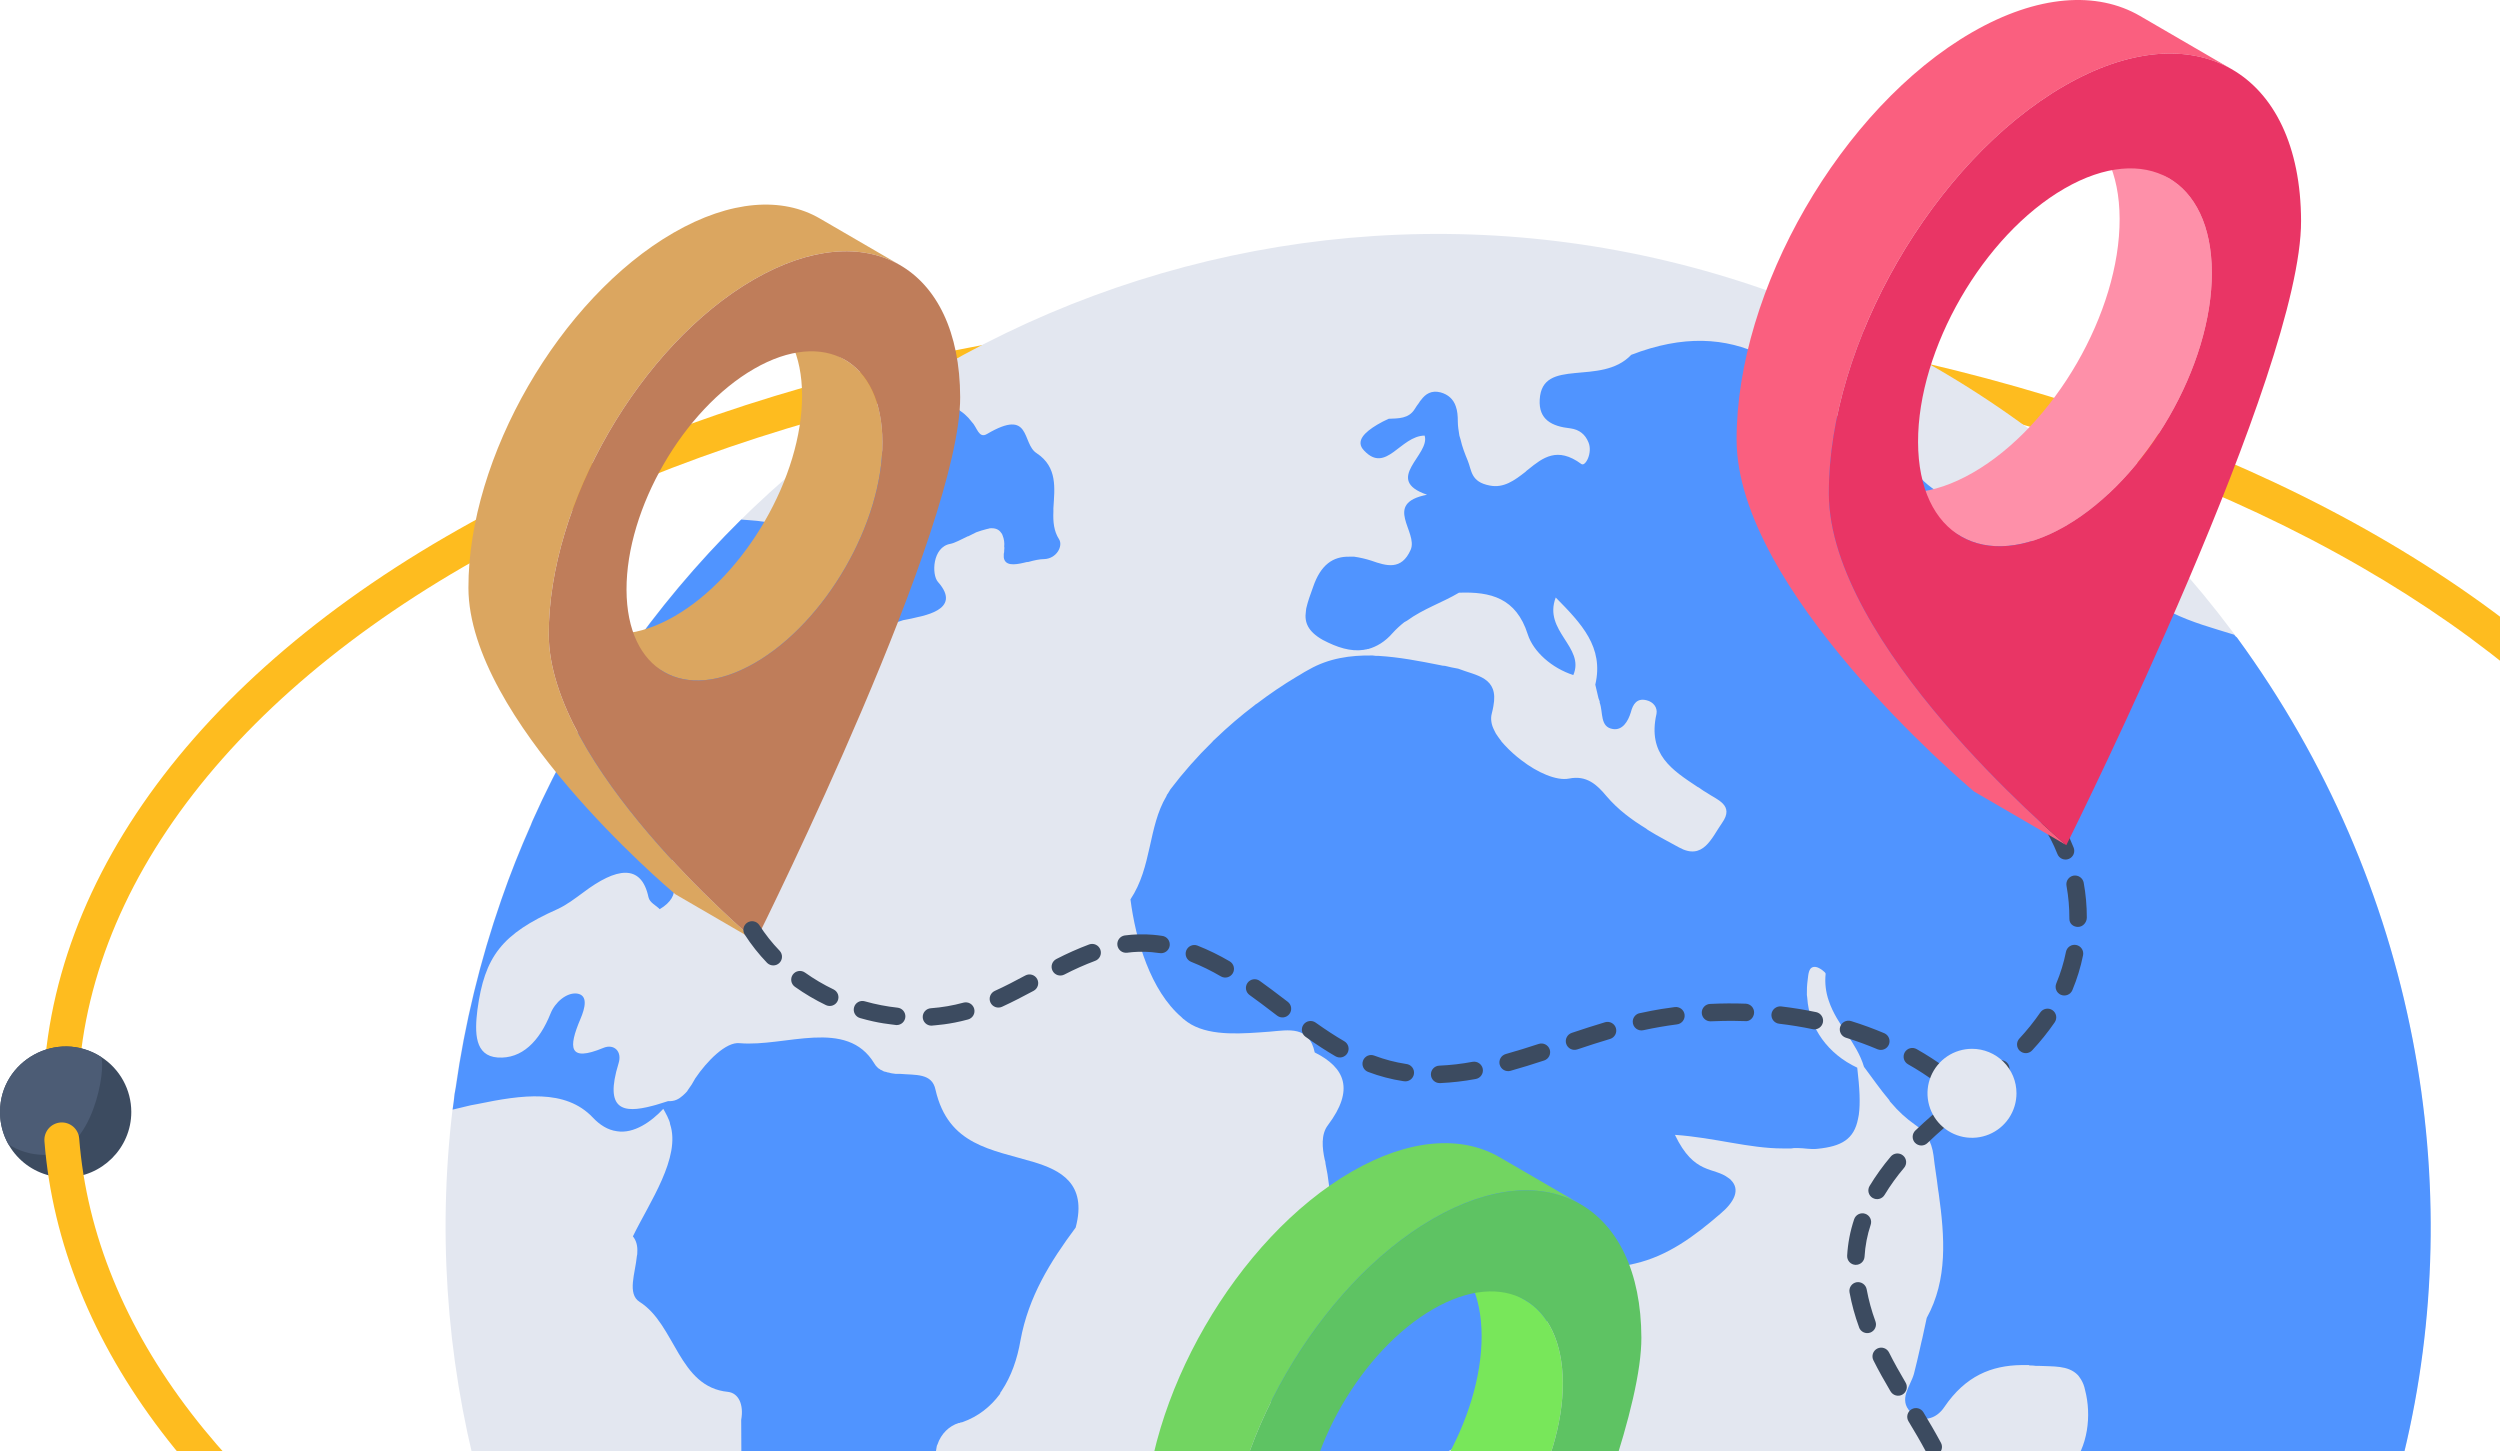 <svg width="410" height="238" viewBox="0 0 410 238" fill="none" xmlns="http://www.w3.org/2000/svg">
<path d="M7.29 187.198C4.387 150.147 28.354 114.013 73.041 88.068C160.14 37.441 302.352 37.417 390.055 88.004C433.05 112.819 456.861 145.987 457.098 181.401C457.103 182.159 456.807 182.889 456.275 183.428C455.742 183.968 455.017 184.275 454.259 184.28H454.239C453.484 184.28 452.76 183.981 452.225 183.45C451.689 182.918 451.386 182.196 451.381 181.441C451.156 148.14 428.363 116.715 387.196 92.956C301.066 43.276 161.431 43.305 75.915 93.013C33.196 117.811 10.261 151.979 12.984 186.751C13.033 187.502 12.785 188.242 12.293 188.811C11.801 189.38 11.104 189.732 10.354 189.791C9.604 189.85 8.861 189.61 8.286 189.125C7.711 188.64 7.351 187.948 7.283 187.198H7.29Z" fill="#FEBC1F"/>
<path d="M389.522 254.643C359.955 339.477 267.187 384.321 182.352 354.819C97.453 325.252 52.61 232.484 82.177 147.584C111.679 62.683 204.512 17.906 289.346 47.473C374.247 76.975 419.024 169.743 389.522 254.643Z" fill="#E3E7F0"/>
<path d="M259.211 236.263C259.604 236.985 259.998 237.705 260.456 238.427C256.982 246.163 251.147 250.49 246.23 256.128C244.918 257.57 243.282 257.505 242.1 256.128C240.657 254.424 242.035 252.063 242.887 250.949C246.492 246.359 248.398 238.427 254.949 238.886C256.195 239.017 257.769 237.181 259.211 236.263Z" fill="#5094FF"/>
<path d="M176.409 201.321C172.213 206.96 168.673 212.662 167.362 219.808C166.836 222.884 165.853 225.704 164.285 228.068C164.236 228.167 164.169 228.256 164.088 228.331C164.088 228.459 164.023 228.527 163.96 228.658C162.451 230.691 160.42 232.33 157.798 233.248C157.636 233.25 157.478 233.294 157.339 233.376H157.21C155.697 233.854 154.347 235.086 153.736 236.916C153.664 237.035 153.62 237.169 153.608 237.308C153.149 240.587 152.099 243.602 150.66 246.421C150.601 246.608 150.514 246.785 150.403 246.946C145.717 256.13 141.421 257.147 141.421 263.139C136.964 266.215 134.735 270.613 132.898 276.775C131.652 281.102 134.996 283.201 132.178 287.265C130.8 292.183 133.685 293.1 134.8 295.657C129.817 297.755 127.326 295.657 124.441 287.397C123.917 282.283 124.185 276.514 121.425 272.914C121.622 263.802 121.682 254.689 121.622 245.642C121.622 244.939 121.556 233.466 121.556 232.857C122.015 230.3 121.097 228.464 119.393 228.268C111.264 227.481 110.805 217.253 104.91 213.517C102.811 212.206 104.188 208.797 104.451 205.977C104.505 205.785 104.527 205.586 104.516 205.387C104.581 204.404 104.388 203.487 103.794 202.765C106.505 197.19 111.713 189.806 109.891 184.342C109.891 183.829 109.038 182.291 108.778 181.852C106.855 183.927 103.956 185.986 101.172 185.522C99.665 185.326 98.352 184.474 97.239 183.293C92.716 178.508 85.575 179.557 78.293 181.065C77.571 181.193 76.849 181.321 76.129 181.523C75.932 181.589 75.801 181.589 75.603 181.652C75.145 181.78 74.686 181.849 74.227 181.98C74.355 181.127 74.483 180.275 74.555 179.416C74.62 179.088 74.683 178.761 74.751 178.368C76.239 167.879 78.742 157.559 82.226 147.555C83.668 143.358 85.302 139.294 87.077 135.295C87.143 135.039 87.273 134.836 87.334 134.639C95.573 116.18 107.178 99.417 121.555 85.206C124.968 85.504 129.018 85.442 130.142 88.813C130.399 89.6 130.47 90.648 130.34 91.889C130.935 91.371 131.484 90.8 131.978 90.185C132.106 90.071 132.217 89.938 132.306 89.791C134.695 86.971 136.16 83.47 139.518 81.793C142.008 80.482 142.927 78.515 143.78 76.547C144.314 74.945 144.957 73.343 145.876 72.09C151.362 64.803 156.493 65.358 159.382 69.204C160.249 70.072 160.507 71.992 161.873 71.172C169.216 66.845 167.513 72.746 170.003 74.318C173.478 76.614 172.951 80.086 172.756 83.366V83.956C172.691 85.529 172.822 87.103 173.674 88.415C174.395 89.528 173.28 91.626 171.249 91.692C170.527 91.692 169.61 91.889 168.686 92.151C168.44 92.161 168.198 92.204 167.964 92.279C166.325 92.672 164.817 92.803 164.62 91.427V90.837C164.675 90.645 164.697 90.445 164.687 90.246C164.687 90.05 164.752 89.853 164.687 89.656C164.755 89.032 164.667 88.401 164.43 87.82C164.385 87.648 164.297 87.49 164.174 87.361C163.78 86.771 163.126 86.575 162.339 86.641C162.21 86.706 162.01 86.706 161.814 86.769C161.237 86.914 160.668 87.089 160.11 87.293L158.799 87.949H158.733C157.618 88.474 156.57 89.063 155.848 89.195C152.9 89.719 152.772 94.242 153.815 95.423C158.077 100.209 150.801 101.062 149.423 101.455C148.964 101.52 148.571 101.651 148.112 101.711L147.522 101.908C136.517 105.162 130.135 113.409 123.593 122.756C123.587 122.806 123.564 122.851 123.527 122.885L122.544 124.458C121.625 126.098 120.774 127.67 119.07 128.916C112.316 133.833 108.842 139.34 110.482 145.568C110.739 146.618 110.089 147.994 108.188 149.108C107.663 148.518 106.549 148.06 106.351 147.142C105.172 141.569 101.041 142.291 95.666 146.355C94.223 147.405 92.974 148.388 91.404 149.108C82.291 153.174 79.473 156.844 78.293 165.63C77.834 169.367 77.834 173.169 81.635 173.432C85.569 173.688 88.454 170.808 90.289 166.22C91.011 164.385 92.912 162.745 94.616 162.941C96.518 163.198 95.927 165.368 95.207 167.072C93.174 171.858 93.24 174.218 98.943 171.858C100.648 171.137 102.091 172.382 101.435 174.422C99.075 182.091 102.222 182.617 106.946 181.371C107.798 181.174 108.651 180.847 109.568 180.584C110.617 180.649 111.339 180.256 111.993 179.666C112.25 179.469 112.452 179.207 112.715 178.945C112.715 178.879 112.78 178.879 112.78 178.816C113.248 178.195 113.665 177.537 114.026 176.849C115.927 174.029 119.075 170.817 121.304 171.081C128.777 171.738 138.873 166.885 143.398 174.425C143.535 174.671 143.712 174.893 143.922 175.08C143.987 175.146 144.05 175.146 144.05 175.209C144.195 175.271 144.328 175.357 144.443 175.465C144.509 175.465 144.572 175.53 144.641 175.53C144.706 175.597 144.769 175.597 144.837 175.658C144.98 175.731 145.136 175.775 145.296 175.787C145.462 175.86 145.639 175.903 145.82 175.915C146.148 176.043 146.476 176.043 146.868 176.112H147.59C150.153 176.344 152.868 175.952 153.426 178.734C155.522 187.847 162.604 188.502 169.619 190.6C173.721 191.88 178.375 193.978 176.409 201.321Z" fill="#5094FF"/>
<path d="M394.264 238.296C393.785 239.74 392.82 245.217 390.069 252.915C390.003 251.277 389.676 249.637 389.085 247.802C389.02 247.605 389.02 247.474 388.957 247.277C386.97 242.11 386.951 240.404 385.417 240.853C383.384 241.377 384.761 244.13 385.023 245.965C385.251 246.879 385.651 247.589 385.876 248.261C386.334 249.309 386.728 250.292 386.004 250.424C380.037 251.407 382.928 261.635 379.841 265.437C377.874 266.813 375.973 268.257 374.074 269.633C369.287 270.157 365.486 267.207 361.945 262.88C361.682 262.553 361.421 262.16 361.158 261.831V261.766C360.569 261.11 360.043 260.323 359.519 259.537C355.848 254.226 354.339 254.882 353.291 262.16C352.767 265.765 352.373 269.37 350.728 272.321C348.499 276.385 345.811 273.829 343.319 273.173C340.304 272.386 342.729 269.109 342.335 267.076C341.876 264.454 344.368 260.258 341.091 259.34C338.468 258.618 337.025 262.416 336.894 265.83V266.158C336.84 266.439 336.818 266.725 336.829 267.011C336.435 272.452 334.993 276.911 332.763 280.779C332.647 281.027 332.515 281.267 332.37 281.499C331.572 282.796 330.697 284.044 329.749 285.237C324.437 294.021 326.339 302.675 329.29 311.723C324.111 306.083 323.454 298.611 323.454 290.416C324.7 284.711 325.814 279.009 326.864 273.304C328.175 270.288 327.12 266.289 328.896 263.34C332.043 265.634 329.682 270.027 330.993 273.501C331.121 273.373 331.321 273.304 331.387 273.173C331.571 273.055 331.727 272.899 331.846 272.714C333.222 271.206 333.682 268.846 334.207 266.617C334.403 265.765 334.463 264.715 334.665 263.798C334.779 263.341 335.038 262.468 335.32 262.093C337.28 259.805 339.422 257.002 340.369 254.159C341.745 250.423 341.876 246.031 339.582 240.589C342.402 237.377 343.057 232.129 341.943 227.936C341.828 227.333 341.605 226.756 341.287 226.231C341.091 225.968 340.959 225.707 340.762 225.509C339.188 223.871 336.632 224.133 334.403 224.002H333.882C333.536 223.948 333.185 223.926 332.834 223.937C332.8 223.9 332.755 223.877 332.706 223.871H331.527C326.609 223.937 322.348 225.641 318.872 230.754C317.515 232.791 315.171 233.411 313.361 231.607C311.258 229.505 313.347 227.288 313.885 225.313C314.617 222.494 315.19 219.621 315.262 219.479C315.525 218.364 315.721 217.249 315.983 216.135C319.458 209.841 318.931 202.826 317.951 195.746C317.884 195.49 317.884 195.155 317.823 194.894C317.625 193.124 317.298 191.353 317.102 189.518C316.774 187.026 315.724 185.583 314.085 184.469C312.622 183.445 311.3 182.233 310.153 180.864C310.008 180.74 309.895 180.582 309.825 180.404C308.382 178.701 307.07 176.799 305.694 174.963C304.513 170.964 301.236 168.079 299.926 164.146C299.424 162.718 299.246 161.198 299.405 159.693C299.405 159.437 298.355 158.643 297.765 158.578C296.585 158.45 296.585 159.758 296.454 160.741C296.347 161.546 296.305 162.357 296.326 163.168C296.326 163.296 296.393 163.494 296.393 163.692C296.719 168.608 299.802 172.87 304.588 175.099C304.98 178.443 305.112 180.935 304.844 182.835C304.779 183.033 304.779 183.294 304.716 183.492C304.061 186.834 302.024 188.015 298.028 188.408C296.98 188.536 295.866 188.28 294.816 188.28H294.227C294.098 188.28 293.964 188.345 293.768 188.345H292.391C286.818 188.345 281.24 186.575 274.69 186.116C277.863 192.762 281.052 191.312 283.474 193.197C283.603 193.325 283.802 193.393 283.868 193.525C285.442 195.097 284.457 197.13 282.098 199.096C277.836 202.768 273.51 205.98 268.127 207.226C267.406 207.354 266.684 207.554 265.964 207.75C264.485 208.046 261.23 209.201 259.08 210.635C255.619 212.942 253.312 216.147 252.196 221.059C251.147 225.584 249.049 229.451 247.606 233.647C245.705 236.21 243.346 236.139 241.05 236.859C239.149 237.384 236.79 237.515 235.805 240.137C232.594 248.267 227.021 251.742 221.645 255.478C221.433 255.611 221.235 255.764 221.054 255.937C220.205 256.468 219.394 257.06 218.629 257.707C214.237 261.116 210.369 258.822 206.762 257.052C205.32 256.265 205.124 254.954 205.386 253.447C205.451 253.249 205.451 253.053 205.514 252.921C205.906 251.086 206.758 248.988 206.562 247.35C206.366 245.58 206.366 243.678 206.234 241.838C207.743 237.905 208.202 233.971 208.463 230.038C208.452 229.817 208.475 229.596 208.53 229.381C208.786 224.989 208.989 220.597 210.496 216.204C217.445 208.927 219.413 200.338 217.38 190.827V190.76C217.369 190.558 217.326 190.359 217.252 190.17C216.85 188.295 216.611 186.047 217.777 184.531C222.169 178.697 220.597 175.09 215.614 172.6C214.696 168.207 211.352 168.928 208.271 169.19C203.813 169.518 198.83 169.976 195.355 168.01C194.339 167.4 194.293 167.215 194.044 167.092L193.788 166.836C188.674 162.454 186.246 154.137 185.395 147.496C188.936 142.185 188.28 135.629 191.291 130.578C191.336 130.406 191.424 130.248 191.547 130.119C191.675 129.922 191.81 129.66 191.941 129.463C194.041 126.697 196.341 124.089 198.825 121.661C198.953 121.465 199.153 121.333 199.349 121.137C201.361 119.201 203.484 117.384 205.709 115.696C205.845 115.565 206 115.455 206.168 115.368C208.248 113.785 210.415 112.318 212.658 110.976C212.804 110.877 212.958 110.789 213.117 110.713C213.641 110.385 214.167 110.058 214.691 109.795C217.903 107.96 221.443 107.436 225.115 107.501C225.44 107.555 225.769 107.577 226.098 107.566C229.442 107.762 232.85 108.419 236.128 109.074C236.406 109.153 236.692 109.196 236.981 109.202C237.702 109.398 238.423 109.529 239.144 109.661C242.16 110.84 245.832 111.037 244.912 115.823C244.847 116.151 244.784 116.545 244.656 117.003C244.535 117.452 244.513 117.922 244.59 118.38C244.656 118.904 244.847 119.363 245.114 119.887L245.311 120.281C245.573 120.674 245.836 121.068 246.098 121.396C246.163 121.461 246.226 121.524 246.226 121.592C246.423 121.789 246.554 121.985 246.75 122.182C247.591 123.094 248.513 123.928 249.504 124.673C252.127 126.706 255.272 128.082 257.306 127.689C260.191 127.099 261.894 128.672 263.468 130.574C265.369 132.803 267.599 134.442 269.959 135.884C270.1 136.009 270.254 136.119 270.418 136.212C271.992 137.195 273.696 138.048 275.334 138.965C279.334 141.194 280.711 137.393 282.414 134.966C284.513 132.019 281.563 131.164 279.859 129.983C279.543 129.802 279.237 129.606 278.941 129.394C278.744 129.265 278.613 129.131 278.416 129.066C274.286 126.312 270.155 123.755 271.664 117.069C271.86 116.019 271.139 115.101 270.024 114.84C268.45 114.446 267.795 115.495 267.461 116.806C267.002 118.315 266.084 119.822 264.513 119.56C262.349 119.232 262.94 116.806 262.349 115.232V115.036C262.284 114.84 262.221 114.708 262.153 114.512C261.956 113.79 261.825 113.005 261.629 112.283C263.071 106.119 259.335 102.252 255.139 97.991C253.04 103.502 259.99 106.119 258.024 110.709C254.548 109.595 251.467 106.906 250.549 104.022C248.648 98.056 244.452 97.008 239.27 97.204C236.517 98.843 233.436 99.826 230.748 101.794C230.603 101.893 230.449 101.978 230.289 102.05C229.608 102.588 228.972 103.18 228.387 103.82C227.141 105.262 225.765 106.049 224.388 106.442C224.275 106.432 224.161 106.455 224.06 106.508H223.932C223.866 106.508 223.736 106.574 223.669 106.574C221.506 106.901 219.277 106.181 216.917 104.935C214.491 103.558 213.901 102.05 214.164 100.28C214.164 100.084 214.229 99.886 214.229 99.756C214.486 98.641 214.884 97.527 215.343 96.281C216.589 92.609 218.622 91.232 221.309 91.298H222.096C223.053 91.437 223.996 91.657 224.916 91.954C227.342 92.806 229.834 93.593 231.341 90.184C232.652 87.236 226.686 82.578 234.033 81.136C226.755 78.645 234.624 74.581 233.639 71.434C229.64 71.499 227.346 77.727 223.741 73.924C222.167 72.352 223.869 70.848 225.838 69.664C226.451 69.298 227.087 68.969 227.74 68.68C229.312 68.614 231.017 68.68 232 67.107C232.219 66.743 232.46 66.392 232.722 66.057C232.809 65.89 232.92 65.735 233.05 65.598C233.771 64.615 234.754 63.959 236.262 64.353C237.472 64.688 238.355 65.452 238.753 66.648C239.016 67.368 239.082 68.221 239.082 69.14C239.082 69.86 239.21 70.647 239.338 71.434C239.404 71.69 239.466 71.893 239.535 72.089C239.792 73.269 240.257 74.45 240.716 75.564C241.371 77.138 241.175 79.038 244.321 79.629C246.615 80.088 248.385 78.777 250.155 77.399C250.295 77.253 250.448 77.121 250.614 77.005C253.04 75.039 255.4 73.204 259.33 76.089C259.985 76.613 261.231 74.252 260.509 72.548C259.985 71.237 259.002 70.45 257.561 70.254C254.485 69.925 252.316 68.812 252.514 65.533C252.892 58.463 262.553 63.448 267.526 58.19C284.509 51.646 295.328 59.763 306.217 74.204C310.217 79.715 310.61 76.17 312.773 75.319C315.33 80.105 319.329 81.677 323.394 83.251C323.59 83.317 323.722 83.379 323.918 83.447C324.099 83.52 324.274 83.606 324.443 83.704H324.509C326.671 84.556 328.77 85.474 330.672 86.981C330.671 86.99 330.673 86.998 330.676 87.007C330.679 87.015 330.684 87.022 330.69 87.028C330.696 87.035 330.703 87.04 330.711 87.043C330.72 87.046 330.728 87.048 330.737 87.048C330.933 87.176 331.065 87.304 331.261 87.441C333.884 89.473 337.293 91.44 340.374 93.209C341.161 90.389 342.472 89.21 344.308 90.193C344.895 90.577 345.406 90.762 346.865 92.618C352.632 100.42 359.452 101.928 366.402 104.092C366.52 104.275 366.677 104.432 366.86 104.55C396.582 145.256 404.791 194.792 394.264 238.296Z" fill="#5094FF"/>
<path d="M138.598 59.03L125.419 51.372C129.186 53.561 131.523 58.216 131.541 64.83C131.579 78.147 122.214 94.369 110.623 101.062C104.792 104.428 99.509 104.739 95.694 102.523L108.871 110.181C112.687 112.399 117.971 112.086 123.801 108.72C135.392 102.027 144.756 85.805 144.719 72.488C144.704 65.873 142.365 61.219 138.598 59.03Z" fill="#DBA660"/>
<path d="M89.999 104.083C89.939 82.671 104.995 56.596 123.622 45.839C132.998 40.426 141.492 39.924 147.626 43.488L134.45 35.83C128.316 32.266 119.821 32.768 110.445 38.181C91.814 48.938 76.762 75.013 76.822 96.425C76.883 117.837 109.058 145.21 110.752 146.651L123.93 154.31C122.237 152.867 90.06 125.492 89.999 104.083Z" fill="#DBA660"/>
<path d="M157.468 65.13C157.529 86.534 125.61 150.92 123.93 154.308C122.237 152.867 90.06 125.493 90 104.083C89.939 82.674 104.996 56.596 123.623 45.839C142.249 35.082 157.408 43.718 157.468 65.13ZM123.801 108.723C135.392 102.03 144.756 85.808 144.719 72.491C144.682 59.174 135.255 53.801 123.664 60.49C112.072 67.179 102.712 83.401 102.749 96.72C102.786 110.039 112.213 115.411 123.801 108.721V108.723Z" fill="#BF7D5A"/>
<path d="M241.177 323.7C239.059 323.393 237.045 322.587 235.3 321.348C235.139 321.243 235.001 321.105 234.894 320.945C234.788 320.784 234.715 320.604 234.679 320.414C234.644 320.225 234.648 320.03 234.69 319.842C234.731 319.653 234.811 319.476 234.923 319.319C235.036 319.162 235.179 319.03 235.344 318.93C235.508 318.83 235.692 318.764 235.883 318.737C236.073 318.71 236.268 318.721 236.454 318.771C236.64 318.82 236.815 318.907 236.967 319.026C238.345 320.002 239.937 320.636 241.609 320.874C241.799 320.898 241.982 320.959 242.148 321.055C242.313 321.151 242.458 321.279 242.573 321.431C242.689 321.584 242.772 321.758 242.819 321.944C242.866 322.129 242.875 322.323 242.846 322.512C242.817 322.701 242.75 322.882 242.649 323.045C242.549 323.208 242.417 323.349 242.261 323.46C242.105 323.57 241.928 323.649 241.741 323.69C241.555 323.732 241.361 323.735 241.173 323.7H241.177ZM245.678 322.388C245.603 322.016 245.678 321.63 245.888 321.314C246.097 320.997 246.423 320.777 246.795 320.701C248.526 320.345 250.193 319.732 251.743 318.884C251.908 318.794 252.089 318.737 252.275 318.716C252.462 318.696 252.651 318.713 252.831 318.766C253.011 318.818 253.179 318.906 253.325 319.023C253.471 319.141 253.593 319.286 253.683 319.451C253.773 319.616 253.83 319.796 253.85 319.983C253.871 320.169 253.854 320.358 253.801 320.538C253.749 320.718 253.661 320.886 253.544 321.033C253.426 321.179 253.281 321.301 253.116 321.391C251.317 322.381 249.378 323.094 247.365 323.504C246.993 323.58 246.607 323.504 246.291 323.295C245.975 323.086 245.754 322.759 245.678 322.388ZM256.97 318.121C256.687 318.121 256.41 318.036 256.175 317.878C255.94 317.719 255.757 317.495 255.649 317.233C255.542 316.97 255.515 316.682 255.572 316.404C255.628 316.127 255.766 315.872 255.968 315.673C257.256 314.39 258.421 312.988 259.446 311.487C259.553 311.331 259.689 311.198 259.847 311.095C260.005 310.992 260.182 310.921 260.368 310.887C260.553 310.853 260.744 310.855 260.929 310.895C261.113 310.935 261.288 311.01 261.443 311.118C261.598 311.226 261.73 311.363 261.832 311.522C261.934 311.681 262.003 311.858 262.036 312.044C262.069 312.23 262.065 312.42 262.024 312.605C261.983 312.789 261.906 312.963 261.797 313.117C260.668 314.764 259.388 316.302 257.972 317.711C257.705 317.974 257.345 318.122 256.97 318.121ZM231.202 316.513C230.339 314.823 229.733 312.844 229.407 310.627C229.374 310.439 229.378 310.245 229.421 310.059C229.464 309.872 229.543 309.696 229.655 309.54C229.767 309.385 229.909 309.253 230.072 309.154C230.236 309.054 230.418 308.988 230.607 308.96C230.797 308.932 230.99 308.943 231.175 308.991C231.36 309.038 231.534 309.123 231.686 309.239C231.839 309.356 231.966 309.501 232.061 309.668C232.155 309.834 232.216 310.018 232.238 310.208C232.518 312.119 233.027 313.797 233.75 315.207C233.841 315.374 233.898 315.559 233.917 315.749C233.936 315.939 233.916 316.131 233.86 316.313C233.803 316.496 233.711 316.665 233.588 316.811C233.465 316.957 233.314 317.077 233.144 317.164C232.974 317.251 232.788 317.303 232.598 317.317C232.407 317.331 232.216 317.307 232.035 317.245C231.854 317.184 231.687 317.087 231.544 316.961C231.401 316.834 231.285 316.68 231.203 316.507L231.202 316.513ZM262.897 308.667C262.563 308.487 262.314 308.182 262.205 307.818C262.097 307.455 262.136 307.063 262.316 306.729C263.207 305.077 264.031 303.379 264.83 301.682C264.997 301.35 265.288 301.097 265.64 300.976C265.992 300.855 266.377 300.875 266.713 301.034C267.05 301.192 267.311 301.476 267.442 301.824C267.573 302.172 267.563 302.557 267.415 302.898C266.594 304.642 265.748 306.388 264.835 308.087C264.654 308.42 264.349 308.669 263.986 308.777C263.622 308.886 263.231 308.847 262.897 308.667ZM230.538 306.141H230.498C230.119 306.13 229.76 305.97 229.499 305.694C229.238 305.419 229.097 305.051 229.107 304.672C229.161 302.818 229.311 300.967 229.492 299.19C229.57 298.403 230.333 297.814 231.055 297.909C231.243 297.926 231.425 297.981 231.59 298.069C231.756 298.158 231.903 298.278 232.022 298.423C232.142 298.569 232.231 298.736 232.285 298.916C232.339 299.096 232.357 299.285 232.337 299.472C232.168 301.181 232.017 302.965 231.969 304.747C231.959 305.12 231.804 305.474 231.537 305.735C231.269 305.995 230.911 306.141 230.538 306.141ZM267.94 298.406C267.6 298.239 267.339 297.944 267.216 297.586C267.093 297.227 267.118 296.834 267.284 296.494C268.141 294.746 269.042 293.015 270.026 291.348C270.219 291.021 270.534 290.785 270.901 290.691C271.269 290.596 271.659 290.652 271.985 290.845C272.312 291.039 272.548 291.354 272.642 291.721C272.737 292.089 272.681 292.479 272.488 292.805C271.539 294.406 270.677 296.07 269.852 297.75C269.686 298.09 269.391 298.351 269.032 298.474C268.674 298.597 268.281 298.572 267.94 298.406ZM273.591 288.475C273.296 288.237 273.108 287.892 273.067 287.515C273.026 287.138 273.136 286.76 273.373 286.464C274.627 284.895 276.045 283.463 277.603 282.195C277.749 282.077 277.917 281.99 278.098 281.937C278.278 281.884 278.467 281.867 278.654 281.887C278.841 281.907 279.022 281.964 279.186 282.054C279.351 282.144 279.497 282.266 279.615 282.412C279.732 282.559 279.82 282.727 279.873 282.907C279.926 283.087 279.943 283.276 279.923 283.463C279.902 283.65 279.846 283.831 279.755 283.996C279.665 284.161 279.544 284.306 279.397 284.424C277.998 285.563 276.725 286.848 275.6 288.258C275.362 288.552 275.017 288.741 274.64 288.782C274.264 288.823 273.887 288.712 273.591 288.475ZM282.05 280.906C281.885 280.564 281.863 280.171 281.988 279.813C282.112 279.455 282.374 279.161 282.716 278.996C284.5 278.145 286.345 277.427 288.236 276.849C288.415 276.791 288.605 276.769 288.793 276.784C288.981 276.799 289.164 276.852 289.332 276.938C289.5 277.025 289.649 277.144 289.77 277.288C289.892 277.433 289.983 277.6 290.04 277.78C290.096 277.96 290.116 278.15 290.099 278.338C290.082 278.526 290.027 278.709 289.939 278.875C289.85 279.042 289.73 279.19 289.584 279.31C289.438 279.43 289.27 279.52 289.089 279.574C287.334 280.113 285.62 280.78 283.963 281.57C283.621 281.735 283.228 281.758 282.869 281.634C282.51 281.509 282.216 281.247 282.05 280.906ZM292.795 277.061C292.751 276.878 292.744 276.689 292.774 276.503C292.803 276.318 292.869 276.14 292.967 275.98C293.066 275.82 293.194 275.681 293.346 275.571C293.499 275.461 293.671 275.382 293.854 275.338L299.426 274.046C299.611 273.997 299.804 273.985 299.993 274.011C300.182 274.038 300.364 274.102 300.529 274.2C300.693 274.298 300.835 274.428 300.948 274.582C301.061 274.736 301.142 274.911 301.186 275.097C301.231 275.283 301.237 275.476 301.205 275.664C301.173 275.853 301.104 276.033 301.001 276.194C300.899 276.356 300.765 276.495 300.607 276.603C300.45 276.712 300.272 276.787 300.085 276.826L294.517 278.122C294.148 278.209 293.76 278.147 293.437 277.948C293.114 277.749 292.883 277.43 292.795 277.061ZM303.907 274.352C303.848 274.174 303.825 273.986 303.839 273.799C303.853 273.612 303.904 273.43 303.989 273.262C304.073 273.095 304.19 272.946 304.332 272.823C304.474 272.701 304.639 272.608 304.817 272.549C306.566 271.982 308.272 271.292 309.922 270.483C310.261 270.313 310.654 270.285 311.014 270.404C311.374 270.524 311.672 270.782 311.842 271.121C312.011 271.46 312.04 271.852 311.92 272.212C311.801 272.572 311.543 272.87 311.204 273.04C309.431 273.914 307.596 274.657 305.714 275.262C305.536 275.322 305.348 275.345 305.16 275.332C304.973 275.318 304.79 275.267 304.622 275.183C304.454 275.098 304.304 274.981 304.182 274.839C304.059 274.696 303.966 274.531 303.907 274.352ZM314.266 269.604C314.026 269.31 313.912 268.933 313.95 268.556C313.987 268.179 314.172 267.831 314.465 267.59C315.833 266.483 317.021 265.169 317.985 263.695C318.087 263.537 318.219 263.401 318.374 263.295C318.528 263.188 318.702 263.113 318.886 263.074C319.069 263.034 319.259 263.031 319.443 263.065C319.628 263.099 319.804 263.169 319.962 263.271C320.119 263.373 320.255 263.505 320.362 263.659C320.469 263.814 320.544 263.988 320.583 264.171C320.623 264.355 320.625 264.544 320.592 264.729C320.558 264.913 320.488 265.09 320.386 265.247C319.263 266.969 317.879 268.505 316.285 269.801C315.991 270.041 315.615 270.155 315.238 270.118C314.861 270.081 314.513 269.896 314.272 269.604H314.266ZM321.082 260.624C320.715 260.532 320.4 260.299 320.204 259.975C320.009 259.652 319.95 259.264 320.04 258.896C320.42 257.327 320.608 255.718 320.599 254.103L320.592 253.6L323.452 253.547L322.023 253.57L323.452 253.556C323.424 254.129 323.586 256.488 322.811 259.58C322.651 260.231 321.862 260.819 321.082 260.624ZM319.9 248.224C319.259 245.391 318.428 243.59 318.222 243.018C318.076 242.667 318.076 242.273 318.22 241.922C318.365 241.571 318.642 241.292 318.993 241.146C319.343 241 319.737 240.999 320.088 241.144C320.439 241.288 320.718 241.566 320.864 241.917C321.069 242.489 321.984 244.494 322.687 247.588C322.729 247.771 322.734 247.96 322.703 248.146C322.672 248.331 322.605 248.508 322.505 248.667C322.406 248.826 322.276 248.964 322.123 249.073C321.97 249.182 321.797 249.26 321.614 249.302C321.431 249.344 321.241 249.349 321.056 249.318C320.871 249.287 320.694 249.22 320.535 249.12C320.376 249.021 320.238 248.891 320.129 248.738C320.02 248.585 319.942 248.412 319.9 248.229V248.224ZM315.81 237.986C314.922 236.33 313.967 234.708 312.991 233.091C312.795 232.766 312.737 232.376 312.829 232.008C312.92 231.64 313.154 231.323 313.48 231.128C313.805 230.932 314.194 230.874 314.562 230.966C314.93 231.057 315.247 231.292 315.442 231.617C316.436 233.273 317.414 234.939 318.324 236.635C318.497 236.968 318.533 237.357 318.422 237.716C318.311 238.075 318.063 238.376 317.732 238.554C317.4 238.732 317.012 238.772 316.652 238.665C316.291 238.559 315.987 238.315 315.805 237.986H315.81ZM310.043 228.177C309.056 226.504 308.101 224.814 307.236 223.085C307.152 222.916 307.101 222.733 307.088 222.545C307.075 222.358 307.099 222.169 307.158 221.991C307.218 221.812 307.312 221.647 307.435 221.505C307.558 221.363 307.708 221.246 307.877 221.162C308.045 221.078 308.228 221.028 308.416 221.014C308.604 221.001 308.792 221.025 308.971 221.084C309.149 221.144 309.314 221.238 309.456 221.361C309.599 221.484 309.715 221.635 309.799 221.803C310.639 223.484 311.526 225.048 312.51 226.728C312.609 226.89 312.674 227.07 312.702 227.257C312.731 227.445 312.722 227.636 312.676 227.82C312.629 228.003 312.547 228.176 312.434 228.328C312.32 228.479 312.177 228.607 312.014 228.703C311.85 228.799 311.67 228.861 311.482 228.887C311.294 228.912 311.103 228.9 310.92 228.85C310.737 228.801 310.566 228.716 310.416 228.6C310.266 228.484 310.141 228.339 310.048 228.174L310.043 228.177ZM304.894 217.69C304.208 215.824 303.682 213.902 303.321 211.947C303.255 211.574 303.339 211.19 303.555 210.879C303.772 210.568 304.102 210.355 304.475 210.288C304.847 210.226 305.229 210.312 305.539 210.527C305.849 210.743 306.062 211.071 306.133 211.442C306.464 213.237 306.947 215.002 307.577 216.716C307.706 217.073 307.687 217.466 307.526 217.81C307.365 218.153 307.074 218.418 306.717 218.547C306.36 218.676 305.966 218.658 305.623 218.497C305.279 218.335 305.014 218.044 304.885 217.687L304.894 217.69ZM304.36 207.436C304.335 207.438 304.31 207.438 304.285 207.436C303.907 207.416 303.552 207.247 303.298 206.965C303.045 206.683 302.914 206.313 302.933 205.934C303.047 203.901 303.432 201.893 304.078 199.961C304.137 199.783 304.23 199.618 304.353 199.476C304.475 199.334 304.625 199.217 304.792 199.133C304.96 199.049 305.143 198.998 305.33 198.984C305.517 198.971 305.705 198.994 305.884 199.053C306.062 199.112 306.227 199.205 306.369 199.328C306.511 199.45 306.628 199.6 306.712 199.767C306.796 199.935 306.847 200.118 306.861 200.305C306.874 200.492 306.851 200.68 306.792 200.859C306.229 202.548 305.891 204.305 305.787 206.083C305.768 206.447 305.609 206.79 305.345 207.042C305.08 207.293 304.73 207.434 304.365 207.435L304.36 207.436ZM307.105 196.457C306.944 196.361 306.803 196.234 306.691 196.083C306.579 195.933 306.498 195.762 306.452 195.58C306.406 195.397 306.397 195.208 306.425 195.023C306.452 194.837 306.516 194.658 306.613 194.498C307.641 192.801 308.802 191.189 310.084 189.676C310.328 189.385 310.678 189.204 311.056 189.172C311.434 189.139 311.81 189.258 312.1 189.503C312.39 189.747 312.571 190.097 312.604 190.475C312.636 190.853 312.517 191.229 312.273 191.519C311.088 192.914 310.017 194.401 309.069 195.966C308.972 196.127 308.845 196.267 308.695 196.379C308.544 196.491 308.373 196.572 308.191 196.617C308.009 196.663 307.82 196.672 307.634 196.644C307.449 196.616 307.271 196.553 307.11 196.456L307.105 196.457ZM314.071 187.428C313.809 187.154 313.667 186.787 313.675 186.408C313.684 186.029 313.842 185.669 314.116 185.406C316.14 183.47 317.793 182.115 318.454 181.545C318.746 181.324 319.111 181.224 319.474 181.265C319.837 181.305 320.171 181.483 320.407 181.762C320.643 182.041 320.763 182.4 320.743 182.765C320.722 183.129 320.563 183.473 320.298 183.724C319.657 184.27 318.057 185.582 316.092 187.467C315.819 187.728 315.454 187.87 315.076 187.863C314.698 187.855 314.339 187.698 314.076 187.426L314.071 187.428ZM322.682 179.907C322.44 179.614 322.325 179.237 322.362 178.86C322.398 178.482 322.583 178.135 322.875 177.893C324.33 176.692 325.778 175.475 327.178 174.219C327.46 173.965 327.831 173.834 328.21 173.855C328.588 173.875 328.943 174.045 329.196 174.327C329.45 174.61 329.58 174.981 329.56 175.359C329.54 175.738 329.37 176.093 329.087 176.346C327.66 177.628 326.183 178.87 324.695 180.099C324.403 180.338 324.027 180.452 323.651 180.416C323.275 180.38 322.928 180.196 322.687 179.905L322.682 179.907ZM331.253 172.345C331.115 172.218 331.004 172.064 330.925 171.894C330.846 171.724 330.802 171.54 330.794 171.352C330.787 171.165 330.816 170.977 330.881 170.801C330.946 170.625 331.045 170.464 331.173 170.326C332.425 168.982 333.576 167.548 334.618 166.035C334.833 165.723 335.162 165.51 335.534 165.441C335.906 165.371 336.29 165.452 336.602 165.666C336.915 165.879 337.13 166.208 337.201 166.579C337.271 166.951 337.192 167.335 336.98 167.649C335.858 169.275 334.619 170.817 333.272 172.263C333.015 172.54 332.659 172.703 332.281 172.717C331.903 172.731 331.536 172.595 331.259 172.338L331.253 172.345ZM337.999 163.156C337.825 163.084 337.668 162.978 337.535 162.845C337.402 162.712 337.297 162.554 337.226 162.38C337.154 162.206 337.118 162.02 337.119 161.832C337.119 161.644 337.157 161.458 337.23 161.285C337.93 159.613 338.463 157.875 338.819 156.098C338.894 155.726 339.114 155.399 339.429 155.189C339.745 154.979 340.131 154.904 340.503 154.978C340.875 155.053 341.201 155.272 341.411 155.588C341.621 155.904 341.697 156.29 341.622 156.662C341.227 158.625 340.639 160.544 339.866 162.391C339.719 162.738 339.441 163.012 339.092 163.155C338.743 163.298 338.352 163.297 338.004 163.154L337.999 163.156ZM340.809 152.018C340.018 152.018 339.378 151.49 339.378 150.701C339.388 148.88 339.23 147.062 338.907 145.27C338.873 145.085 338.876 144.895 338.916 144.711C338.955 144.527 339.031 144.353 339.138 144.198C339.245 144.043 339.382 143.911 339.54 143.809C339.698 143.707 339.875 143.638 340.06 143.604C340.433 143.541 340.816 143.626 341.128 143.842C341.439 144.057 341.654 144.386 341.726 144.757C342.069 146.645 342.241 148.56 342.239 150.479C342.243 151.261 341.603 152.012 340.814 152.012L340.809 152.018ZM337.413 140.048C336.749 138.367 335.911 136.76 334.914 135.252C334.806 135.096 334.73 134.919 334.691 134.733C334.652 134.547 334.65 134.355 334.686 134.168C334.722 133.982 334.795 133.804 334.9 133.646C335.006 133.487 335.142 133.352 335.3 133.246C335.459 133.141 335.637 133.069 335.823 133.033C336.01 132.998 336.202 133 336.388 133.04C336.574 133.079 336.751 133.156 336.907 133.264C337.063 133.373 337.196 133.511 337.298 133.672C338.405 135.346 339.335 137.132 340.072 138.999C340.143 139.174 340.179 139.361 340.178 139.55C340.176 139.739 340.137 139.926 340.063 140.1C339.989 140.274 339.881 140.431 339.745 140.563C339.61 140.695 339.449 140.799 339.273 140.868C339.098 140.938 338.91 140.971 338.721 140.968C338.532 140.964 338.345 140.923 338.172 140.847C337.999 140.77 337.843 140.661 337.713 140.524C337.583 140.387 337.481 140.225 337.413 140.048Z" fill="#3C4B60"/>
<path d="M355.715 29.238L340.59 20.447C344.915 22.96 347.596 28.304 347.618 35.899C347.662 51.185 336.912 69.808 323.605 77.49C316.912 81.355 310.847 81.712 306.468 79.167L321.592 87.958C325.971 90.503 332.035 90.144 338.728 86.28C352.035 78.599 362.784 59.977 362.741 44.69C362.72 37.095 360.038 31.75 355.715 29.238Z" fill="#FE90A9"/>
<path d="M299.929 80.955C299.858 56.376 317.137 26.444 338.524 14.096C349.291 7.883 359.032 7.303 366.081 11.405L350.957 2.613C343.915 -1.479 334.167 -0.901 323.4 5.311C302.013 17.661 284.734 47.591 284.803 72.17C284.873 96.749 321.806 128.163 323.757 129.818L338.881 138.609C336.934 136.955 299.998 105.531 299.929 80.955Z" fill="#FA5F7F"/>
<path d="M377.375 36.24C377.446 60.817 340.806 134.719 338.877 138.609C336.932 136.955 299.998 105.531 299.929 80.955C299.859 56.378 317.137 26.444 338.524 14.092C359.912 1.741 377.306 11.657 377.375 36.24ZM338.728 86.28C352.035 78.599 362.784 59.977 362.741 44.69C362.697 29.404 351.878 23.235 338.572 30.917C325.265 38.6 314.519 57.216 314.563 72.506C314.607 87.795 325.427 93.961 338.728 86.28Z" fill="#E93565"/>
<path d="M250.117 213.222L236.801 205.483C240.608 207.695 242.968 212.404 242.987 219.086C243.025 232.544 233.562 248.935 221.849 255.698C215.953 259.099 210.619 259.414 206.763 257.174L220.079 264.912C223.934 267.152 229.273 266.834 235.165 263.436C246.878 256.673 256.341 240.28 256.302 226.825C256.283 220.138 253.924 215.434 250.117 213.222Z" fill="#78E75A"/>
<path d="M201.01 258.748C200.949 237.11 216.158 210.762 234.985 199.892C244.458 194.423 253.042 193.916 259.241 197.517L245.925 189.778C239.726 186.177 231.143 186.684 221.668 192.155C202.842 203.025 187.632 229.373 187.693 251.009C187.755 272.645 220.269 300.306 221.98 301.764L235.295 309.503C233.584 308.045 201.07 280.382 201.01 258.748Z" fill="#72D561"/>
<path d="M269.186 219.386C269.247 241.019 236.994 306.076 235.295 309.499C233.584 308.043 201.074 280.382 201.01 258.744C200.946 237.106 216.158 210.759 234.985 199.888C253.812 189.018 269.124 197.749 269.186 219.386ZM235.165 263.436C246.878 256.673 256.341 240.28 256.302 226.825C256.264 213.369 246.74 207.938 235.026 214.7C223.313 221.462 213.853 237.851 213.891 251.31C213.929 264.769 223.454 270.196 235.167 263.436H235.165Z" fill="#5EC363"/>
<path d="M317.555 177.553C316.073 176.453 314.523 175.447 312.915 174.541C312.751 174.449 312.608 174.325 312.492 174.177C312.376 174.029 312.291 173.859 312.241 173.678C312.191 173.497 312.177 173.308 312.2 173.121C312.223 172.935 312.282 172.755 312.375 172.591C312.467 172.428 312.591 172.284 312.739 172.168C312.887 172.053 313.057 171.967 313.238 171.917C313.419 171.867 313.608 171.853 313.795 171.876C313.981 171.899 314.161 171.958 314.325 172.051C316.037 173.016 317.688 174.086 319.267 175.255C319.418 175.368 319.545 175.508 319.641 175.67C319.737 175.831 319.801 176.01 319.828 176.196C319.855 176.382 319.845 176.571 319.799 176.753C319.753 176.935 319.672 177.107 319.559 177.257C319.447 177.408 319.306 177.535 319.145 177.631C318.983 177.727 318.805 177.791 318.619 177.818C318.433 177.845 318.243 177.835 318.061 177.789C317.879 177.743 317.708 177.662 317.557 177.549L317.555 177.553ZM236.094 177.626C235.72 177.625 235.362 177.478 235.095 177.216C234.828 176.954 234.675 176.598 234.668 176.224C234.66 175.851 234.8 175.489 235.056 175.216C235.312 174.944 235.664 174.783 236.037 174.767C237.874 174.687 239.702 174.476 241.508 174.136C241.881 174.073 242.264 174.158 242.576 174.374C242.887 174.589 243.102 174.918 243.174 175.29C243.208 175.475 243.204 175.665 243.165 175.849C243.125 176.033 243.049 176.207 242.942 176.362C242.835 176.517 242.699 176.649 242.54 176.751C242.382 176.853 242.206 176.922 242.02 176.956C240.081 177.318 238.119 177.543 236.149 177.632L236.094 177.626ZM230.174 177.316C228.19 177.016 226.244 176.506 224.369 175.795C224.014 175.661 223.727 175.391 223.571 175.046C223.415 174.7 223.403 174.306 223.537 173.952C223.601 173.774 223.7 173.612 223.828 173.474C223.956 173.335 224.111 173.224 224.283 173.146C224.455 173.069 224.64 173.027 224.829 173.022C225.017 173.017 225.205 173.051 225.38 173.12C227.07 173.76 228.823 174.219 230.609 174.491C230.803 174.51 230.991 174.568 231.162 174.661C231.333 174.755 231.483 174.882 231.602 175.036C231.722 175.19 231.809 175.366 231.858 175.555C231.907 175.743 231.917 175.94 231.887 176.132C231.857 176.325 231.789 176.509 231.685 176.674C231.581 176.839 231.445 176.981 231.285 177.092C231.124 177.202 230.943 177.278 230.752 177.316C230.561 177.354 230.364 177.352 230.174 177.311V177.316ZM245.953 174.625C245.902 174.444 245.887 174.255 245.91 174.068C245.932 173.882 245.991 173.702 246.083 173.538C246.175 173.375 246.298 173.231 246.446 173.115C246.594 172.999 246.763 172.913 246.943 172.862C248.738 172.36 250.548 171.793 252.346 171.204C252.706 171.085 253.098 171.114 253.437 171.284C253.776 171.455 254.033 171.753 254.152 172.113C254.271 172.473 254.242 172.865 254.071 173.204C253.901 173.542 253.603 173.799 253.243 173.918C251.401 174.525 249.558 175.101 247.718 175.615C247.537 175.666 247.348 175.68 247.161 175.658C246.975 175.635 246.795 175.576 246.632 175.484C246.468 175.391 246.325 175.268 246.209 175.12C246.093 174.972 246.008 174.803 245.958 174.622L245.953 174.625ZM219.011 173.226C217.5 172.352 215.896 171.304 214.105 170.035C213.796 169.815 213.587 169.481 213.525 169.107C213.462 168.734 213.55 168.35 213.77 168.041C213.99 167.732 214.323 167.524 214.697 167.461C215.071 167.398 215.455 167.486 215.764 167.706C217.478 168.926 219.009 169.922 220.44 170.751C220.606 170.844 220.751 170.968 220.868 171.117C220.984 171.266 221.07 171.437 221.121 171.619C221.171 171.802 221.184 171.993 221.16 172.18C221.136 172.368 221.075 172.549 220.98 172.713C220.886 172.877 220.759 173.021 220.609 173.135C220.458 173.25 220.286 173.334 220.103 173.381C219.92 173.429 219.729 173.44 219.542 173.413C219.354 173.387 219.174 173.323 219.011 173.226ZM307.934 172.089C306.222 171.365 304.475 170.727 302.699 170.177C302.344 170.058 302.05 169.806 301.88 169.473C301.709 169.14 301.676 168.754 301.787 168.397C301.898 168.039 302.144 167.74 302.473 167.562C302.802 167.385 303.188 167.343 303.547 167.446C305.414 168.024 307.251 168.696 309.051 169.459C309.389 169.614 309.654 169.895 309.789 170.242C309.924 170.589 309.918 170.975 309.773 171.318C309.627 171.661 309.354 171.933 309.01 172.077C308.667 172.221 308.281 172.226 307.934 172.089ZM256.861 171.201C256.742 170.841 256.77 170.449 256.94 170.11C257.109 169.771 257.406 169.513 257.766 169.393C259.594 168.78 261.425 168.183 263.258 167.639C263.619 167.54 264.005 167.586 264.332 167.768C264.659 167.949 264.903 168.252 265.009 168.611C265.116 168.97 265.078 169.356 264.903 169.687C264.728 170.018 264.43 170.267 264.073 170.381C262.269 170.914 260.47 171.502 258.67 172.106C258.309 172.225 257.917 172.197 257.578 172.027C257.239 171.856 256.981 171.559 256.861 171.199V171.201ZM267.77 167.557C267.77 167.251 267.868 166.952 268.051 166.706C268.233 166.46 268.49 166.279 268.784 166.19C269.729 166.001 271.425 165.576 274.643 165.164C274.831 165.137 275.023 165.147 275.207 165.194C275.391 165.241 275.564 165.324 275.715 165.438C275.867 165.553 275.994 165.696 276.089 165.861C276.185 166.025 276.247 166.206 276.271 166.395C276.296 166.583 276.282 166.775 276.232 166.958C276.182 167.141 276.096 167.312 275.979 167.462C275.861 167.611 275.716 167.736 275.55 167.828C275.384 167.921 275.201 167.98 275.013 168.001C273.189 168.235 271.357 168.555 269.57 168.942C269.358 168.999 269.135 169.007 268.919 168.964C268.704 168.921 268.501 168.829 268.326 168.695C268.152 168.56 268.011 168.388 267.914 168.19C267.818 167.992 267.768 167.775 267.77 167.555V167.557ZM297.294 168.787C295.484 168.41 293.627 168.107 291.771 167.889C291.584 167.867 291.404 167.809 291.241 167.717C291.077 167.625 290.933 167.502 290.817 167.354C290.701 167.207 290.615 167.038 290.565 166.857C290.514 166.676 290.5 166.488 290.522 166.301C290.573 165.928 290.767 165.588 291.063 165.355C291.36 165.122 291.735 165.014 292.11 165.053C294.046 165.282 295.986 165.6 297.878 165.994C298.242 166.077 298.559 166.3 298.761 166.615C298.963 166.93 299.034 167.311 298.958 167.677C298.882 168.043 298.665 168.365 298.355 168.573C298.045 168.781 297.665 168.86 297.297 168.792L297.294 168.787ZM152.755 168.208C152.385 168.208 152.029 168.064 151.763 167.807C151.497 167.55 151.34 167.2 151.327 166.83C151.313 166.46 151.444 166.099 151.691 165.824C151.938 165.548 152.282 165.379 152.651 165.352C154.463 165.219 156.258 164.912 158.01 164.434C158.191 164.384 158.38 164.371 158.567 164.395C158.753 164.418 158.933 164.478 159.096 164.571C159.259 164.664 159.402 164.789 159.517 164.937C159.632 165.085 159.717 165.255 159.766 165.436C159.816 165.617 159.829 165.806 159.805 165.993C159.782 166.179 159.722 166.359 159.629 166.522C159.536 166.685 159.411 166.828 159.263 166.943C159.115 167.058 158.945 167.143 158.764 167.192C155.629 168.05 153.353 168.134 152.755 168.206V168.208ZM147.05 168.116C146.052 167.969 144.238 167.879 141.051 166.963C140.87 166.912 140.701 166.826 140.554 166.709C140.407 166.593 140.284 166.448 140.193 166.284C140.101 166.121 140.043 165.94 140.022 165.754C140 165.567 140.016 165.378 140.068 165.198C140.117 165.016 140.202 164.846 140.318 164.697C140.434 164.549 140.578 164.425 140.743 164.334C140.907 164.242 141.088 164.184 141.276 164.164C141.463 164.144 141.652 164.161 141.833 164.215C143.59 164.713 145.386 165.062 147.202 165.259C147.566 165.297 147.902 165.474 148.14 165.752C148.378 166.031 148.5 166.39 148.481 166.756C148.461 167.122 148.302 167.467 148.036 167.719C147.77 167.971 147.417 168.111 147.05 168.11V168.116ZM280.524 167.5C280.15 167.501 279.789 167.356 279.521 167.095C279.253 166.834 279.097 166.478 279.089 166.104C279.08 165.73 279.218 165.367 279.474 165.094C279.73 164.82 280.083 164.659 280.457 164.643C282.398 164.548 284.348 164.534 286.293 164.604C286.48 164.611 286.665 164.654 286.836 164.732C287.007 164.81 287.161 164.921 287.289 165.058C287.417 165.195 287.517 165.357 287.582 165.533C287.648 165.709 287.679 165.896 287.672 166.083C287.646 166.87 286.976 167.574 286.192 167.463C283.342 167.359 281.445 167.472 280.524 167.497V167.5ZM209.479 166.586L206.885 164.617C206.244 164.138 205.604 163.662 204.942 163.193C204.787 163.085 204.655 162.948 204.553 162.788C204.452 162.629 204.383 162.451 204.35 162.265C204.318 162.078 204.323 161.888 204.365 161.703C204.407 161.519 204.485 161.345 204.595 161.191C204.704 161.037 204.843 160.906 205.004 160.807C205.164 160.707 205.343 160.64 205.53 160.61C205.716 160.579 205.907 160.586 206.091 160.63C206.275 160.674 206.448 160.754 206.601 160.866C207.278 161.348 207.946 161.837 208.603 162.331L211.216 164.313C211.508 164.547 211.698 164.885 211.743 165.257C211.789 165.628 211.687 166.002 211.46 166.3C211.233 166.597 210.898 166.793 210.528 166.847C210.158 166.9 209.781 166.807 209.479 166.586ZM162.432 164.407C162.275 164.062 162.261 163.669 162.394 163.313C162.526 162.958 162.794 162.67 163.138 162.511C164.839 161.742 166.507 160.864 168.161 159.976C168.327 159.887 168.508 159.832 168.695 159.813C168.881 159.795 169.07 159.813 169.25 159.867C169.429 159.921 169.597 160.01 169.742 160.129C169.887 160.248 170.008 160.394 170.097 160.559C170.185 160.725 170.241 160.906 170.259 161.093C170.278 161.279 170.26 161.468 170.206 161.648C170.152 161.827 170.063 161.995 169.944 162.14C169.825 162.285 169.679 162.406 169.513 162.495C167.801 163.411 166.079 164.312 164.328 165.114C163.983 165.271 163.59 165.285 163.235 165.154C162.88 165.022 162.591 164.755 162.432 164.411V164.407ZM135.483 164.854C133.691 163.994 131.975 162.982 130.356 161.828C130.047 161.608 129.839 161.275 129.776 160.901C129.713 160.527 129.801 160.143 130.021 159.835C130.241 159.526 130.575 159.317 130.949 159.254C131.322 159.191 131.706 159.279 132.015 159.499C133.501 160.558 135.076 161.486 136.722 162.274C137.056 162.443 137.311 162.736 137.432 163.09C137.552 163.444 137.529 163.831 137.368 164.168C137.207 164.506 136.919 164.767 136.568 164.895C136.217 165.023 135.829 165.008 135.488 164.854H135.483ZM200.254 160.144C198.674 159.214 197.024 158.407 195.32 157.729C194.977 157.585 194.703 157.312 194.558 156.969C194.412 156.625 194.407 156.239 194.542 155.891C194.677 155.544 194.943 155.263 195.282 155.109C195.622 154.954 196.008 154.939 196.359 155.065C198.2 155.794 199.982 156.666 201.689 157.67C202.008 157.865 202.238 158.177 202.33 158.539C202.422 158.902 202.368 159.286 202.181 159.609C201.993 159.932 201.686 160.169 201.326 160.269C200.966 160.369 200.581 160.324 200.254 160.144ZM172.615 159.201C172.53 159.033 172.479 158.85 172.464 158.663C172.45 158.476 172.473 158.287 172.531 158.108C172.59 157.93 172.683 157.765 172.806 157.622C172.928 157.48 173.078 157.363 173.246 157.278C174.989 156.376 176.784 155.578 178.621 154.888C178.978 154.757 179.372 154.774 179.717 154.934C180.061 155.095 180.328 155.385 180.459 155.742C180.589 156.099 180.572 156.493 180.412 156.838C180.252 157.182 179.961 157.449 179.604 157.579C177.871 158.229 176.179 158.983 174.536 159.835C174.198 160.006 173.806 160.035 173.445 159.917C173.085 159.799 172.787 159.543 172.615 159.205V159.201ZM125.825 157.933C124.435 156.492 123.19 154.918 122.109 153.233C121.92 152.914 121.863 152.535 121.949 152.174C122.035 151.814 122.257 151.501 122.569 151.302C122.882 151.102 123.259 151.032 123.622 151.105C123.985 151.179 124.305 151.39 124.516 151.695C125.496 153.22 126.623 154.644 127.883 155.948C128.129 156.223 128.26 156.583 128.247 156.952C128.235 157.321 128.079 157.671 127.814 157.929C127.549 158.186 127.194 158.33 126.824 158.331C126.455 158.333 126.099 158.191 125.832 157.936L125.825 157.933ZM190.127 156.302C188.204 156.017 187.26 156.111 186.687 156.095C186.065 156.114 185.442 156.168 184.825 156.249C184.453 156.289 184.079 156.183 183.785 155.951C183.491 155.72 183.299 155.382 183.251 155.011C183.203 154.64 183.302 154.265 183.528 153.966C183.753 153.667 184.087 153.468 184.457 153.413C185.163 153.32 185.874 153.261 186.601 153.237C187.173 153.251 188.38 153.152 190.551 153.477C190.744 153.495 190.932 153.553 191.102 153.646C191.272 153.739 191.421 153.866 191.541 154.019C191.66 154.172 191.747 154.348 191.796 154.535C191.845 154.723 191.856 154.919 191.827 155.11C191.798 155.302 191.731 155.486 191.628 155.651C191.526 155.816 191.391 155.958 191.232 156.069C191.073 156.18 190.893 156.257 190.703 156.296C190.513 156.336 190.317 156.336 190.127 156.296V156.302Z" fill="#3C4B60"/>
<path d="M330.702 179.303C330.702 180.746 330.274 182.157 329.473 183.357C328.671 184.557 327.531 185.492 326.198 186.044C324.864 186.597 323.397 186.741 321.982 186.459C320.566 186.178 319.266 185.483 318.246 184.462C317.225 183.442 316.53 182.141 316.249 180.726C315.968 179.31 316.112 177.843 316.665 176.51C317.217 175.177 318.153 174.037 319.353 173.235C320.553 172.434 321.964 172.006 323.407 172.006C324.366 172.004 325.316 172.191 326.202 172.556C327.089 172.922 327.894 173.459 328.572 174.138C329.25 174.816 329.787 175.621 330.153 176.508C330.519 177.394 330.705 178.344 330.702 179.303Z" fill="#E3E7F0"/>
<path d="M21.533 182.361C21.533 188.288 16.671 193.102 10.792 193.102C9.376 193.115 7.971 192.847 6.659 192.312C5.347 191.778 4.155 190.988 3.151 189.989C2.148 188.989 1.353 187.8 0.813 186.491C0.272 185.182 -0.002 183.778 0.005 182.361C0.005 173.93 9.394 168.743 16.579 173.334C18.096 174.302 19.345 175.637 20.21 177.214C21.076 178.792 21.531 180.562 21.533 182.361Z" fill="#3C4B60"/>
<path d="M7.222 189.399C5.156 189.386 3.135 188.792 1.389 187.686C0.476 186.06 -0.002 184.226 7.55987e-06 182.361C7.55987e-06 173.93 9.388 168.743 16.574 173.334C17.453 174.908 15.338 189.399 7.222 189.399Z" fill="#4C5C75"/>
<path d="M74.044 274.945C33.606 251.618 9.899 220.457 7.29 187.198C7.256 186.821 7.297 186.442 7.411 186.081C7.525 185.72 7.709 185.385 7.953 185.096C8.197 184.806 8.496 184.569 8.833 184.396C9.17 184.223 9.537 184.119 9.914 184.089C10.292 184.06 10.671 184.105 11.031 184.223C11.39 184.342 11.723 184.53 12.009 184.777C12.295 185.025 12.529 185.327 12.698 185.666C12.867 186.005 12.966 186.373 12.991 186.751C15.448 218.076 38.146 247.638 76.903 269.991C163.047 319.746 302.715 319.772 388.246 270.061C429.188 246.262 451.611 214.789 451.386 181.441C451.383 181.066 451.454 180.693 451.596 180.345C451.737 179.997 451.945 179.681 452.209 179.413C452.473 179.146 452.786 178.933 453.132 178.787C453.478 178.641 453.849 178.565 454.225 178.562H454.244C454.999 178.563 455.723 178.861 456.258 179.393C456.794 179.925 457.098 180.647 457.103 181.401C457.343 216.889 433.905 250.131 391.122 275.004C303.985 325.649 161.75 325.6 74.044 274.945Z" fill="#FEBC1F"/>
</svg>
